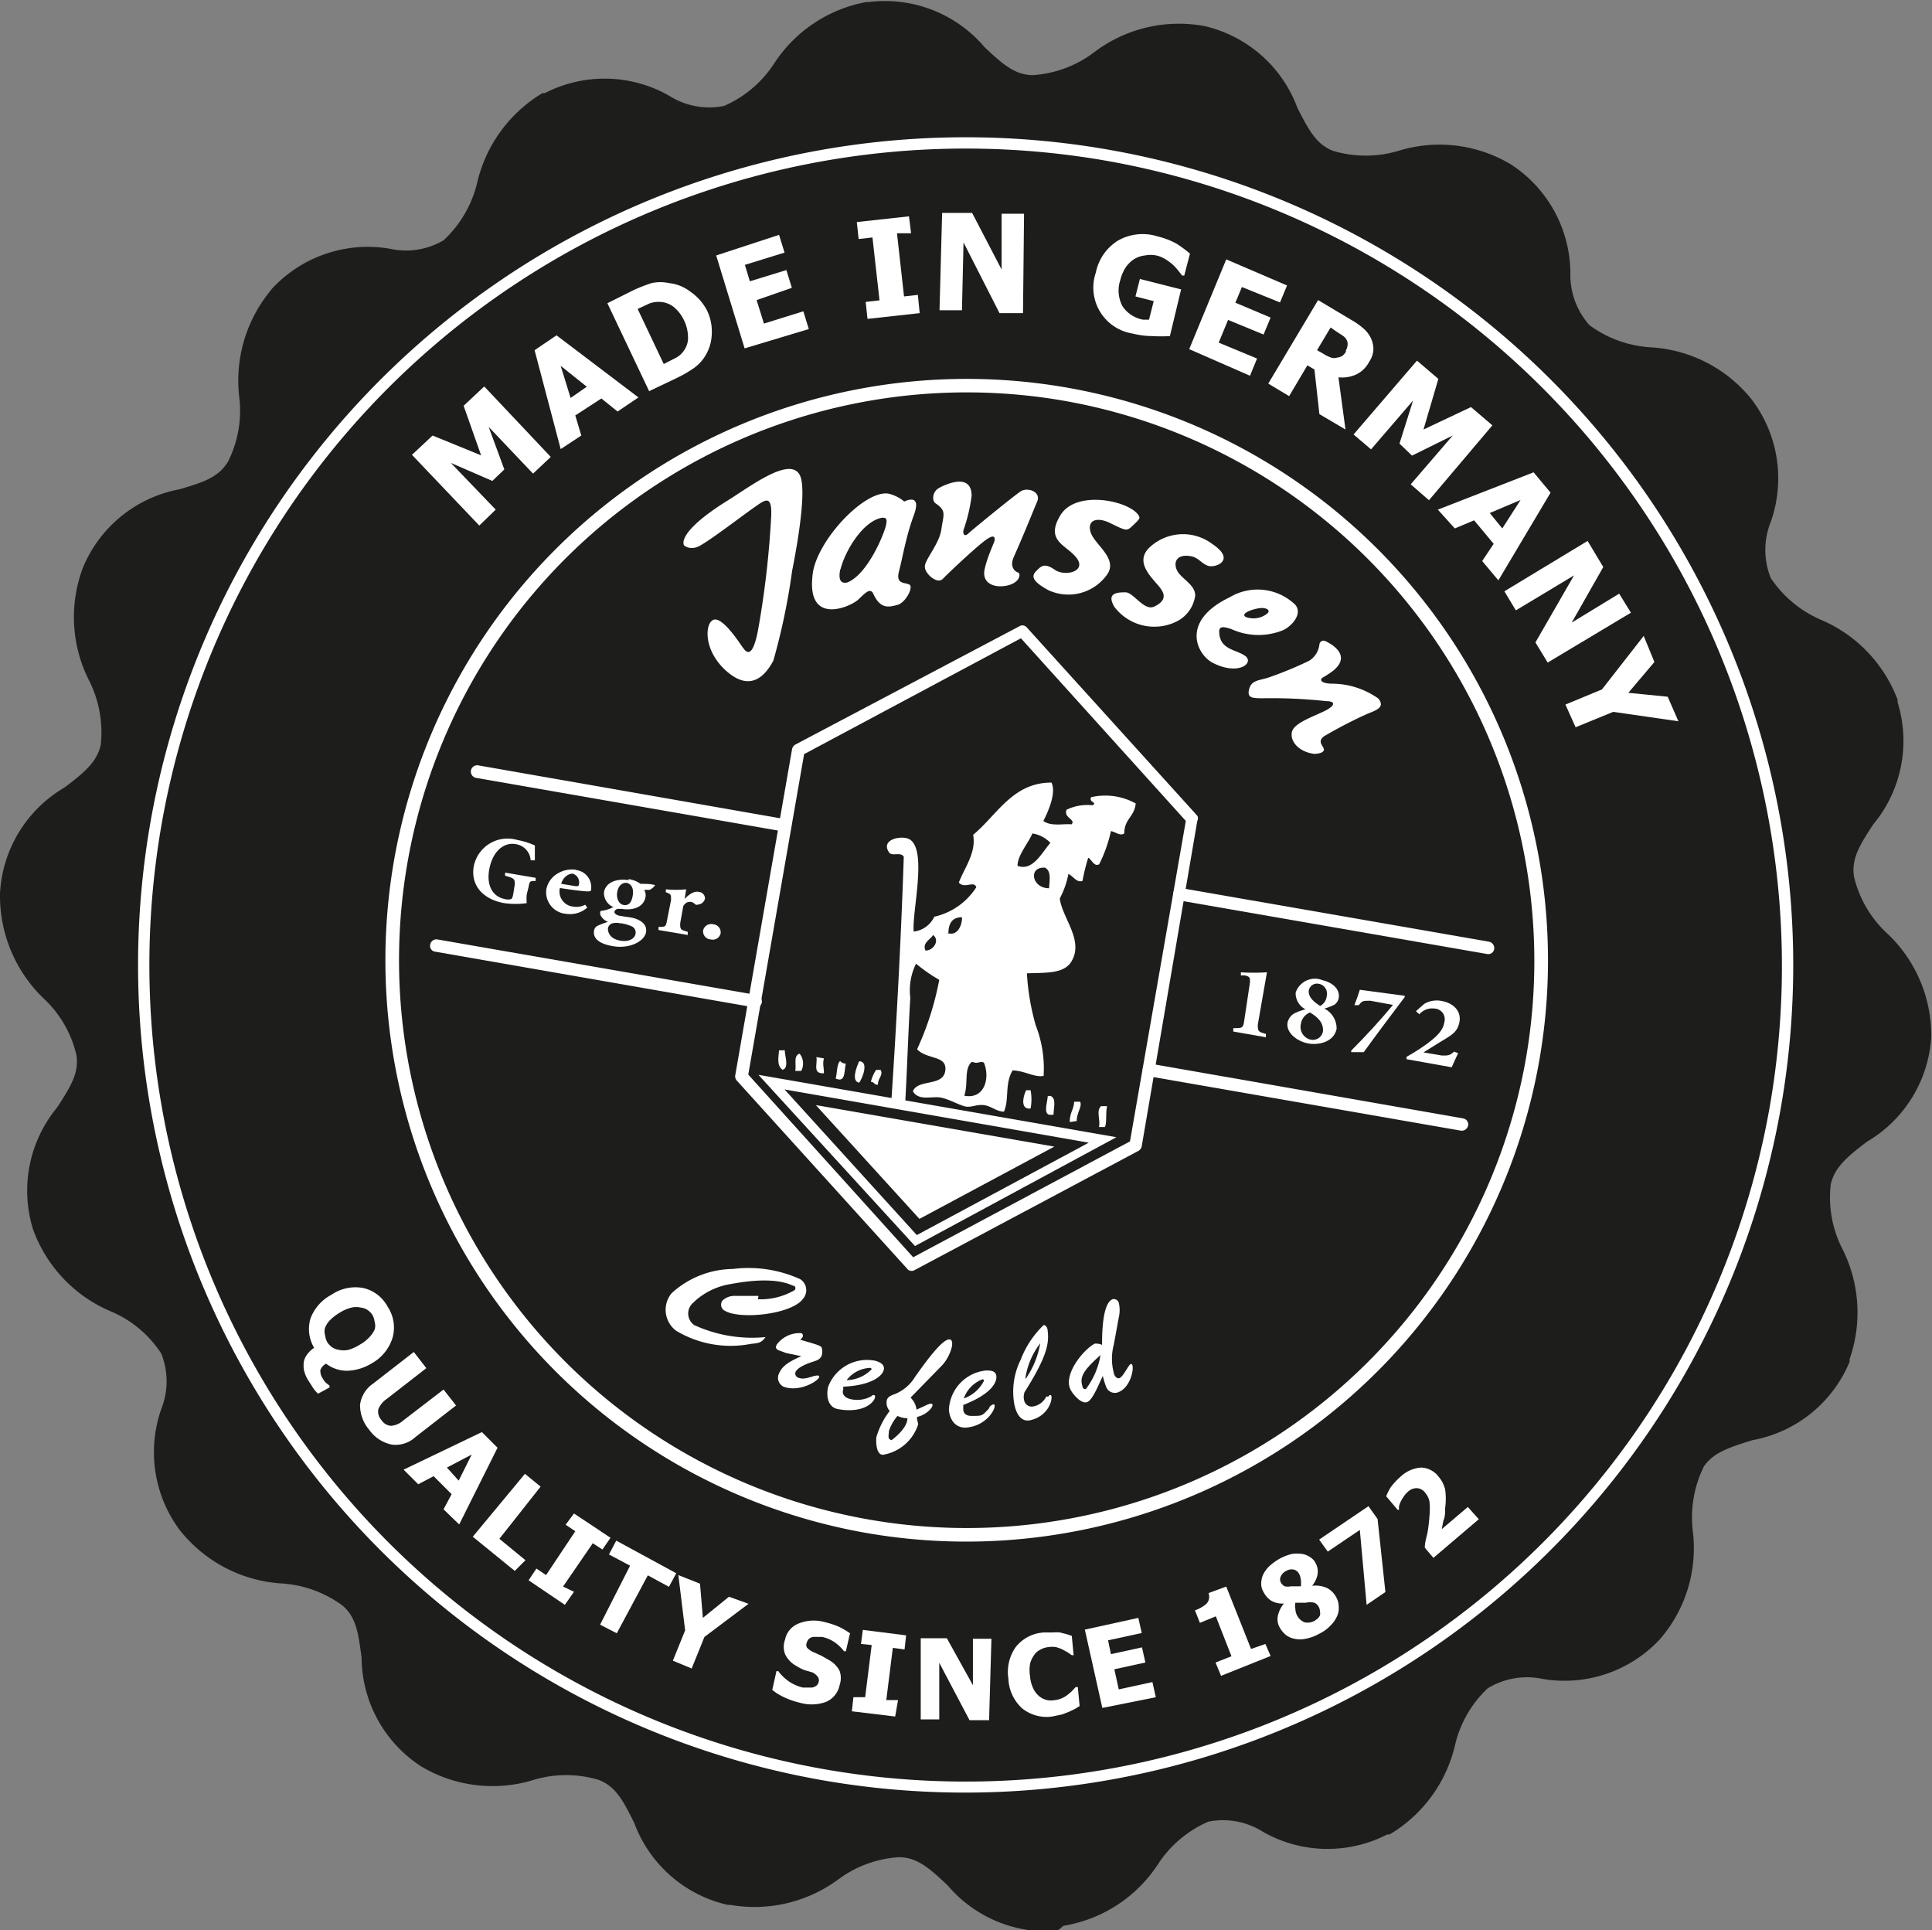 <svg xmlns="http://www.w3.org/2000/svg" viewBox="0 0 74.05 73.97"><rect x="0" y="0" width="74.05" height="73.97" fill="#808080" stroke="none"/><defs><style>.cls-1{fill:#1d1d1b;}.cls-2,.cls-3{fill:#fff;}.cls-3{fill-rule:evenodd;}</style></defs><g id="Ebene_2" data-name="Ebene 2"><g id="Ebene_1-2" data-name="Ebene 1"><path class="cls-1" d="M40.52,74a5,5,0,0,1-4.2-1.75c-.72-.68-1.16-1.06-1.85-1.08a4.35,4.35,0,0,0-2.35.86A5.41,5.41,0,0,1,28,73H27.9a5,5,0,0,1-3.59-3.14c-.44-.89-.72-1.4-1.36-1.65a4.33,4.33,0,0,0-2.5,0,5.33,5.33,0,0,1-4.31-.52,5,5,0,0,1-2.28-4.16c-.13-1-.22-1.56-.73-2a4.4,4.4,0,0,0-2.35-.85A5.4,5.4,0,0,1,7,58.77l-.07-.08A5,5,0,0,1,6.18,54a2.87,2.87,0,0,0,0-2.13,4.28,4.28,0,0,0-1.92-1.61,5.4,5.4,0,0,1-3-3.17,5,5,0,0,1,.93-4.65c.54-.83.84-1.34.74-2a4.28,4.28,0,0,0-1.25-2.17A5.45,5.45,0,0,1,0,34.36v-.11a5,5,0,0,1,2.47-4.07c.79-.59,1.25-1,1.39-1.63a4.4,4.4,0,0,0-.44-2.46,5.37,5.37,0,0,1-.24-4.34,5,5,0,0,1,3.7-3c1-.29,1.5-.48,1.86-1.06a4.34,4.34,0,0,0,.43-2.47,5.42,5.42,0,0,1,1.19-4.07l.06-.08a5,5,0,0,1,4.51-1.54A2.85,2.85,0,0,0,17,9.21,4.41,4.41,0,0,0,18.29,7a5.43,5.43,0,0,1,2.5-3.43l.09,0a5,5,0,0,1,4.77.1,2.86,2.86,0,0,0,2.1.39,4.36,4.36,0,0,0,1.91-1.61A5.38,5.38,0,0,1,33.19.08l.1,0a5,5,0,0,1,4.44,1.72c.72.68,1.16,1.06,1.84,1.08A4.36,4.36,0,0,0,41.94,2a5.37,5.37,0,0,1,4.23-1,5,5,0,0,1,3.56,3.14c.45.88.73,1.39,1.36,1.64h0a4.37,4.37,0,0,0,2.51,0,5.33,5.33,0,0,1,4.31.52,5,5,0,0,1,2.28,4.16,2.89,2.89,0,0,0,.73,2,4.4,4.4,0,0,0,2.35.85,5.35,5.35,0,0,1,3.87,2A5,5,0,0,1,67.87,20a2.88,2.88,0,0,0,0,2.15,4.39,4.39,0,0,0,1.92,1.6,5.4,5.4,0,0,1,2.94,3.06.69.69,0,0,1,0,.1,5,5,0,0,1-.93,4.68c-.54.82-.84,1.32-.74,2a4.3,4.3,0,0,0,1.25,2.16,5.36,5.36,0,0,1,1.71,4,5,5,0,0,1-2.46,4c-.79.6-1.25,1-1.39,1.64a4.32,4.32,0,0,0,.44,2.46,5.42,5.42,0,0,1,.28,4.24l0,.1a5,5,0,0,1-3.72,3c-.94.29-1.49.48-1.86,1a4.42,4.42,0,0,0-.43,2.47,5.32,5.32,0,0,1-1.26,4.16,5,5,0,0,1-4.49,1.52,2.89,2.89,0,0,0-2.11.36,4.34,4.34,0,0,0-1.25,2.17,5.41,5.41,0,0,1-2.51,3.43l-.09,0a5,5,0,0,1-4.76-.1,2.86,2.86,0,0,0-2.1-.39,4.39,4.39,0,0,0-1.92,1.62,5.36,5.36,0,0,1-3.63,2.37Z"/><path class="cls-2" d="M12.19,53.41a1.54,1.54,0,0,1-.17-.19l-.21-.33a1.24,1.24,0,0,1-.16-.39,1,1,0,0,1,0-.34.74.74,0,0,1,.14-.28,1.1,1.1,0,0,1,.25-.23,1.41,1.41,0,0,1-.14-1.12,1.7,1.7,0,0,1,.8-.91,1.63,1.63,0,0,1,1.23-.26,1.42,1.42,0,0,1,.93.72,1.44,1.44,0,0,1,.19,1.17,1.69,1.69,0,0,1-.81,1,1.91,1.91,0,0,1-.93.28,1.32,1.32,0,0,1-.81-.27.44.44,0,0,0-.22.24.51.51,0,0,0,.1.34.61.61,0,0,0,.12.16l.13.1,0,.07ZM13,51.73a.84.84,0,0,0,.35,0,1.64,1.64,0,0,0,.44-.2,1.44,1.44,0,0,0,.37-.29,1,1,0,0,0,.2-.29.5.5,0,0,0,0-.29.79.79,0,0,0-.08-.26.66.66,0,0,0-.18-.19.55.55,0,0,0-.27-.1.77.77,0,0,0-.36,0,1.46,1.46,0,0,0-.44.19,1.79,1.79,0,0,0-.38.29.85.85,0,0,0-.19.29.5.5,0,0,0,0,.29.79.79,0,0,0,.08.26.72.72,0,0,0,.19.2A.62.62,0,0,0,13,51.73Z"/><path class="cls-2" d="M14.15,54.79a1.44,1.44,0,0,1-.35-.95,1.15,1.15,0,0,1,.49-.81l1.57-1.22.48.62-1.53,1.19a.82.82,0,0,0-.31.39.48.48,0,0,0,.12.41.48.48,0,0,0,.36.22.78.78,0,0,0,.47-.2L17,53.25l.48.61-1.57,1.22a1.11,1.11,0,0,1-.89.28A1.39,1.39,0,0,1,14.15,54.79Z"/><path class="cls-2" d="M15.47,56.32l3-1.44.6.6-1.47,2.94L17,57.84l.31-.58-.69-.69-.59.31Zm2.11.42.5-1-.95.5Z"/><path class="cls-2" d="M19.73,60.2l-1.61-1.31,2-2.41.6.49-1.58,2,1,.82Z"/><path class="cls-2" d="M21.65,61.5l-1.39-.94.3-.45.37.25,1.12-1.68-.37-.25L22,58l1.4.93-.31.45-.37-.24L21.58,60.8,22,61Z"/><path class="cls-2" d="M23,62.26,24.15,60l-.81-.43.28-.53,2.3,1.25-.28.52-.81-.44-1.19,2.22Z"/><path class="cls-2" d="M28.69,61.46,27,62.73l-.49,1.21-.72-.3.47-1.16L26,60.36l.83.33L26.94,62l1-.81Z"/><path class="cls-2" d="M30.65,65.25a3,3,0,0,1-.6-.21,2,2,0,0,1-.45-.28l.16-.72.07,0a1.68,1.68,0,0,0,.43.41,1.61,1.61,0,0,0,.51.22l.18,0h.18a.46.46,0,0,0,.16-.07.27.27,0,0,0,.09-.15.23.23,0,0,0-.05-.21.58.58,0,0,0-.19-.15L30.83,64a1.79,1.79,0,0,1-.31-.16,1,1,0,0,1-.43-.45.81.81,0,0,1,0-.56.84.84,0,0,1,.51-.61,1.54,1.54,0,0,1,1-.06,3.27,3.27,0,0,1,.53.17,3.14,3.14,0,0,1,.45.26l-.16.69h-.07a1.62,1.62,0,0,0-.35-.34,1.46,1.46,0,0,0-.48-.21l-.18,0-.18,0a.35.35,0,0,0-.15.07.26.26,0,0,0-.08.13.22.22,0,0,0,0,.21.75.75,0,0,0,.29.19l.28.13.28.16a1,1,0,0,1,.4.41.83.83,0,0,1,0,.55.89.89,0,0,1-.52.64A1.63,1.63,0,0,1,30.65,65.25Z"/><path class="cls-2" d="M34.31,65.78l-1.66-.2.06-.54.45,0,.25-2L33,63l.07-.54,1.66.21-.06.54-.45-.06-.25,2,.45,0Z"/><path class="cls-2" d="M37.91,65.92h-.75L36,63.72l0,2.17h-.71l0-3.11h1l1,1.8,0-1.78H38Z"/><path class="cls-2" d="M40.33,65.78a1.5,1.5,0,0,1-1.15-.31,1.62,1.62,0,0,1-.53-1.14,1.66,1.66,0,0,1,.28-1.21A1.48,1.48,0,0,1,40,62.56h.34a1.43,1.43,0,0,1,.29,0l.24.06.21.07.07.74h-.07l-.16-.11-.2-.11a1.25,1.25,0,0,0-.25-.09.9.9,0,0,0-.28,0,.75.75,0,0,0-.3.09.61.61,0,0,0-.25.21,1,1,0,0,0-.16.34,1.49,1.49,0,0,0,0,.48,1.3,1.3,0,0,0,.13.48.85.85,0,0,0,.23.29.71.71,0,0,0,.29.14.76.76,0,0,0,.3,0,.89.89,0,0,0,.29-.08.93.93,0,0,0,.22-.14,1.29,1.29,0,0,0,.17-.15l.12-.13h.08l.07.73-.18.11-.23.11-.26.1Z"/><path class="cls-2" d="M42.25,65.45l-.67-3L43.63,62l.13.58-1.29.28.11.53,1.19-.26.13.58-1.19.26.17.77,1.29-.28.13.58Z"/><path class="cls-2" d="M48.7,63.46l-1.9.76-.21-.51.61-.24-.6-1.53-.61.25-.19-.48a1.23,1.23,0,0,0,.26-.12,1,1,0,0,0,.19-.14.39.39,0,0,0,.07-.4L47,60.8l.95,2.39L48.5,63Z"/><path class="cls-2" d="M51.21,61.2a.74.74,0,0,1,.1.37.72.72,0,0,1-.07.38,1.14,1.14,0,0,1-.25.35,1.44,1.44,0,0,1-.43.31,1.65,1.65,0,0,1-.52.19,1,1,0,0,1-.43,0,.77.77,0,0,1-.33-.15,1,1,0,0,1-.23-.28.64.64,0,0,1-.07-.46,1.11,1.11,0,0,1,.23-.46h0a.87.87,0,0,1-.49-.11.85.85,0,0,1-.29-.33.59.59,0,0,1-.09-.32.86.86,0,0,1,.07-.34,1.15,1.15,0,0,1,.24-.33,2.17,2.17,0,0,1,.4-.29,1.86,1.86,0,0,1,.47-.18,1.34,1.34,0,0,1,.39,0,.73.73,0,0,1,.3.12.56.56,0,0,1,.22.24.67.67,0,0,1,.07.42.93.93,0,0,1-.21.44h0a1.09,1.09,0,0,1,.56.08A.81.81,0,0,1,51.21,61.2Zm-1.41-.87a.31.31,0,0,0-.21-.18.39.39,0,0,0-.29.05.43.43,0,0,0-.21.21.26.26,0,0,0,0,.23.36.36,0,0,0,.15.15.56.56,0,0,0,.24,0h.15l.23,0a1,1,0,0,0,0-.24A.6.6,0,0,0,49.8,60.33Zm.75,1.26a.35.35,0,0,0-.17-.17.72.72,0,0,0-.33,0h-.19l-.21,0a.61.61,0,0,0,0,.24.57.57,0,0,0,.35.51.55.55,0,0,0,.39-.06l.11-.08a.47.47,0,0,0,.09-.12.28.28,0,0,0,0-.15A.33.33,0,0,0,50.55,61.59Z"/><path class="cls-2" d="M52.8,58.21l.3,2.8-.72.49-.26-2.87-1.23.83L50.56,59l1.89-1.28Z"/><path class="cls-2" d="M56.68,58.22,54.94,59.7l-.33-.39c0-.24.09-.46.12-.67s.05-.39.06-.56a2.77,2.77,0,0,0,0-.53.72.72,0,0,0-.17-.35.41.41,0,0,0-.31-.17.48.48,0,0,0-.35.14.8.8,0,0,0-.15.17,1.32,1.32,0,0,0-.12.2.89.89,0,0,0-.07.19l0,.13-.05,0-.44-.52A2.23,2.23,0,0,1,53.3,57a2.4,2.4,0,0,1,.37-.4,1.27,1.27,0,0,1,.8-.36.88.88,0,0,1,.67.35,1.2,1.2,0,0,1,.25.49,2.59,2.59,0,0,1,0,.71c0,.18,0,.34-.07.49l-.06.32,1-.85Z"/><path class="cls-2" d="M28.7,49.66c.06,0,.31,0,.35,0s0,.08,0,.13v0a2.59,2.59,0,0,0,1.39-.34.1.1,0,0,0,0-.17c-.1,0-.6-.42-2.45-.07a2.66,2.66,0,0,0-1.44.73.54.54,0,0,0,.06.84,5.32,5.32,0,0,0,2.73.46c-.16.23-.28.23-.56.26A4.06,4.06,0,0,1,25.92,51a1,1,0,0,1-.18-1.44,3.52,3.52,0,0,1,2.34-.93,4.8,4.8,0,0,1,2.59.39.5.5,0,0,1,.11.75c-.43.6-2.41.81-3,.46a.26.26,0,0,1-.08-.4.69.69,0,0,1,.48-.17Z"/><path class="cls-3" d="M34.16,42.25c.2-3,.38-6.35.48-9.42-.13-.2-.44,0-.56-.16-.36-.51.5-.68.79-.5.68.42.08,2.78.15,3.53a1,1,0,0,0,.79-.57A2.58,2.58,0,0,0,37.42,34c-.09-.27-.45.08-.67-.18.23-.59.67-1.14.55-1.83.92-.76,1.51-2,3-2,.2.4-.14,1.14-.31,1.47.29.22.77.1,1.08.13.18-.19-.32-.25-.19-.56a1.84,1.84,0,0,1,1-.17c.19-.13-.16-.1-.06-.31a2.41,2.41,0,0,1,1.71.24c-.05.52-.43.57-.44,1.15-.16.11-.33-.06-.51-.09a5.41,5.41,0,0,1-.45,1.27c-.2.11-.28-.18-.42-.25a7.24,7.24,0,0,0-.22.89c-.23.07-.34-.17-.54-.27a3.35,3.35,0,0,1-.33.94c.09.75.93,1.6.45,2.41-.29.49-1,.43-1.71.46a9,9,0,0,0,.34,2A4.54,4.54,0,0,1,40,41.23c-.34.07-.73-.2-1.19-.21-.31.53-.12,1.1-.33,1.58-.28,0-.5-.22-.77-.25s-.44.08-.66.06-.66-.29-1-.35-.84.14-1.06-.24c.19-.48,1.15-.17,1.24-.78s-.69-.42-1.08-.83A11.41,11.41,0,0,0,36,37.55a6.4,6.4,0,0,1-.89-.62,2.31,2.31,0,0,0-.22,1.31c-.08,1.3-.12,2.76-.2,4.1ZM39,33.18c.59.22.93-.51,1.26-.88a1.2,1.2,0,0,0-.69-.36C39.4,32.33,39,32.78,39,33.18Zm1,.07c-.59,0-.44.79.21.79C40.22,33.76,40.31,33.38,40.05,33.25Zm-3.7,2.5c.42.16.59-.35.57-.6C36.58,35.15,36.36,35.29,36.35,35.75Zm-.88.67c.33.06.63-.38.34-.59C35.68,36,35.34,36.12,35.47,36.42Zm1.82,4.28c-.3.27-.12.81-.28,1.29.77.15,1-.67.75-1.27C37.55,40.65,37.49,40.78,37.29,40.7Z"/><path class="cls-2" d="M34.9,48.7a.2.2,0,0,1-.13-.08l-6.53-7.21a.24.24,0,0,1-.06-.2L30.36,28.7a.27.27,0,0,1,.13-.17L39.07,24a.22.22,0,0,1,.29.05l6.53,7.21a.21.21,0,0,1,0,.2L43.76,43.93a.26.26,0,0,1-.12.17l-8.58,4.57A.22.22,0,0,1,34.9,48.7Zm-6.22-7.52,6.32,7,8.31-4.44,2.14-12.28-6.32-7L30.82,28.9Z"/><path class="cls-2" d="M35.07,47.75l-6-6.56,13.72,2.39Zm-5-6,5.07,5.58,6.59-3.54Z"/><polygon class="cls-3" points="31.27 42.35 35.24 46.71 40.41 43.94 31.27 42.35"/><path class="cls-2" d="M47.91,37.64c0-.18,0-.21-.2-.26l-.15,0,0-.12a7.64,7.64,0,0,0,1,0l-.35,2c0,.25,0,.28.31.36l0,.13-1.25-.22,0-.13c.33,0,.37,0,.41-.23Z"/><path class="cls-2" d="M50.63,37.55c.47.09.74.38.68.7a.4.4,0,0,1-.16.25,2.09,2.09,0,0,1-.39.15.86.86,0,0,1,.47.77c-.09.49-.65.64-1.07.57s-.88-.4-.81-.81a.55.55,0,0,1,.25-.34,1.91,1.91,0,0,1,.44-.16.69.69,0,0,1-.38-.64.78.78,0,0,1,1-.49Zm-.39,2.29a.39.39,0,0,0,.47-.35c0-.31-.19-.5-.5-.69a.56.56,0,0,0-.35.44.5.5,0,0,0,.37.6Zm.3-2.14a.32.32,0,0,0-.38.28c0,.23.16.39.44.57a.48.48,0,0,0,.25-.37.39.39,0,0,0-.3-.48Z"/><path class="cls-2" d="M53.84,38.16l0,.05c-.53.7-1.07,1.42-1.57,2.11l-.48,0,0-.06c.58-.58,1.13-1.18,1.6-1.75l-.87-.16c-.28,0-.31,0-.44.17l-.17,0c.1-.25.16-.43.21-.59Z"/><path class="cls-2" d="M53.91,40.59l0-.09a8.33,8.33,0,0,0,.8-.51c.34-.26.6-.49.65-.82a.41.41,0,0,0-.38-.52.65.65,0,0,0-.58.22l-.13-.12.32-.28a.94.94,0,0,1,.67-.11c.44.08.75.38.68.79s-.31.52-.77.8l-.61.38.71.12c.24,0,.3,0,.46-.15l.16.06c-.09.18-.18.39-.25.54Z"/><path class="cls-2" d="M20.19,34.27a1.55,1.55,0,0,0,0,.34,3.12,3.12,0,0,1-.86,0c-.85-.15-1.3-.71-1.17-1.42a1.32,1.32,0,0,1,1.67-1,2.8,2.8,0,0,1,.67.21q0,.2,0,.57h-.16a.67.67,0,0,0-.57-.62c-.43-.08-.85.23-1,.88s.08,1.14.61,1.23a.4.4,0,0,0,.19,0c.05,0,.08-.08.1-.19l.06-.37c0-.21,0-.24-.37-.34l0-.12,1.17.2,0,.12c-.21,0-.23,0-.27.23Z"/><path class="cls-2" d="M22.07,33.34a.66.66,0,0,1,.59.7c0,.09,0,.12-.14.12s-.63-.06-1.06-.13a.58.58,0,0,0,.49.71.73.73,0,0,0,.48-.07l.08.11a1,1,0,0,1-.81.24.83.83,0,0,1-.76-.94.9.9,0,0,1,.44-.61,1.06,1.06,0,0,1,.69-.14Zm-.12.14c-.16,0-.37.13-.44.39l.56.09c.08,0,.11,0,.12-.07a.35.35,0,0,0-.24-.41Z"/><path class="cls-2" d="M24.09,33.69a1,1,0,0,1,.46.18c.2,0,.39,0,.56.05l0,0a.52.52,0,0,1-.21.18l-.21,0a.39.39,0,0,1,.05.28c-.07.39-.49.52-.91.45l-.14,0c-.07,0-.13.06-.14.11s.05.13.23.16l.4.06c.33.06.64.24.58.57s-.6.64-1.26.53-.77-.38-.73-.6a.24.24,0,0,1,.13-.18,2.74,2.74,0,0,1,.4-.15.58.58,0,0,1-.28-.25.22.22,0,0,1,0-.17,1.35,1.35,0,0,0,.49-.15.58.58,0,0,1-.36-.57c.07-.4.53-.53.94-.46Zm-.29,1.7a.63.63,0,0,0-.35,0,.25.25,0,0,0-.15.19c0,.24.17.42.49.47s.54-.08.57-.27a.26.26,0,0,0-.17-.29,1.66,1.66,0,0,0-.39-.11ZM24,33.83c-.14,0-.29.09-.34.34s.06.48.24.51.3-.07.35-.35-.05-.47-.25-.5Z"/><path class="cls-2" d="M25.72,34.49c0-.22,0-.22-.2-.3l0-.11a4,4,0,0,0,.78,0l-.06.37h0c.19-.2.38-.31.55-.27a.25.25,0,0,1,.23.26.29.29,0,0,1-.25.22.13.13,0,0,1-.12,0,.3.3,0,0,0-.18-.1c-.07,0-.18,0-.28.16l-.12.66c0,.23,0,.25.29.33l0,.12-1.12-.19,0-.12c.25,0,.28,0,.32-.22Z"/><path class="cls-2" d="M27.23,36a.31.31,0,0,1-.28-.35.32.32,0,0,1,.39-.23.31.31,0,0,1,.28.35.31.31,0,0,1-.38.23Z"/><path class="cls-2" d="M30.06,31.87,18.25,29.81a.24.24,0,0,1,.08-.48L30.14,31.4a.22.22,0,0,1,.19.27A.24.24,0,0,1,30.06,31.87Z"/><path class="cls-2" d="M28.88,38.6l-12.2-2.13a.22.22,0,0,1-.19-.27.24.24,0,0,1,.27-.2L29,38.13a.25.25,0,0,1,.2.28A.24.24,0,0,1,28.88,38.6Z"/><path class="cls-2" d="M57,36.56,45.16,34.5a.24.24,0,0,1-.19-.28.24.24,0,0,1,.28-.19l11.83,2.06a.25.25,0,0,1,.19.28A.23.23,0,0,1,57,36.56Z"/><path class="cls-2" d="M56,43.33,44,41.24a.24.24,0,0,1,.08-.48l12,2.1a.23.23,0,0,1,.19.27A.25.25,0,0,1,56,43.33Z"/><path class="cls-3" d="M42.2,42.39l.23,0c-.06.28,0,.64-.08.8l-.23,0C42.19,42.91,42,42.58,42.2,42.39Z"/><path class="cls-3" d="M32.93,40.67c.39,0,.12.67,0,.82C32.63,41.44,32.81,40.93,32.93,40.67Z"/><path class="cls-3" d="M39.33,41.78l.17,0a1.84,1.84,0,0,1,0,.7C39.09,42.53,39.22,42,39.33,41.78Z"/><path class="cls-3" d="M29.86,40.25l.22,0c0,.21.13.54,0,.7L30,41C29.76,40.84,29.84,40.52,29.86,40.25Z"/><path class="cls-3" d="M30.65,40.38a.61.61,0,0,1,.06.66l-.23,0C30.53,40.78,30.4,40.45,30.65,40.38Z"/><path class="cls-3" d="M31.29,40.51l.29.05c-.06.22,0,.33,0,.57C31.12,41.16,31.35,40.74,31.29,40.51Z"/><path class="cls-3" d="M32.2,40.66a.3.3,0,0,0,.22.1c-.07.27,0,.75-.39.57C32.09,41.11,32.07,40.78,32.2,40.66Z"/><path class="cls-3" d="M40.16,42l.11,0c.23.1.11.45.11.72l-.17,0C40,42.65,40.13,42.31,40.16,42Z"/><path class="cls-3" d="M41.17,42.22l.23,0c.09.19-.14.42-.13.74L41,43C41,42.63,41.16,42.52,41.17,42.22Z"/><path class="cls-3" d="M33.58,41l.17,0c.12.2-.11.32-.1.57-.17,0-.13-.11-.27-.11A1.36,1.36,0,0,1,33.58,41Z"/><path class="cls-2" d="M29.83,51.74c-.1-.06-.11-.11-.06-.21a1.08,1.08,0,0,1,.95-.44.11.11,0,0,1,.05.13.29.29,0,0,1-.1.12c.5.15.8.22.82.3a.5.5,0,0,1,0,.32c-.07.15-.2.18-.35.23s-.56.19-.65.39a.17.17,0,0,0,.09.21c.21.09.41,0,.63-.06h0c.62-.15-.38.71-1.18.41a.38.38,0,0,1-.16-.53c.15-.34.53-.49.84-.64h0l-.58-.12Z"/><path class="cls-2" d="M33.4,53.49c.35-.21.09.76-1.28.51-.39-.07-.46-.5-.38-.85a1.59,1.59,0,0,1,1.82-1c.17.05.37.15.31.36s-.44.58-1.55.63l0,.11c-.07.19.08.31.25.36a1.11,1.11,0,0,0,.87-.13Zm0-1a.05.05,0,0,0-.05-.07,1.19,1.19,0,0,0-.9.47A1.36,1.36,0,0,0,33.38,52.5Z"/><path class="cls-2" d="M34.9,53.56a.78.78,0,0,1,.23.46l.37-.17h0c.47-.23.2.3-.31.44-.1,0,0,.2,0,.3a1.71,1.71,0,0,1-1.35,1.16c-.26,0-.27-.5-.25-.68a3.11,3.11,0,0,1,.51-1,.48.48,0,0,1-.12-.33c0-.22.18-.26.35-.33a1.6,1.6,0,0,0,.75-.66c.18-.24,1-1.45,1.31-1.42.12,0,.11.17.1.25a1.64,1.64,0,0,1-.37.73Zm-.12.79a.85.85,0,0,1-.38-.09,1.75,1.75,0,0,0-.33.58c0,.17-.07.3.1.35C34.17,55.19,34.78,54.76,34.78,54.35Z"/><path class="cls-2" d="M37.92,53.92c.46-.45.14.73-.92.79-.4,0-.6-.32-.63-.68a1.58,1.58,0,0,1,1.42-1.51c.17,0,.39,0,.4.24s-.23.68-1.27,1.08V54c0,.21.18.27.35.26.39,0,.37,0,.65-.3Zm-.2-1a.06.06,0,0,0-.07-.06,1.22,1.22,0,0,0-.71.73A1.36,1.36,0,0,0,37.72,52.9Z"/><path class="cls-2" d="M40.18,53.52c.23-.32.21.69-.67.9-.39.1-.56-.27-.63-.59a2.75,2.75,0,0,1,.24-1.72A3.64,3.64,0,0,1,40,50.78c.09,0,.14.1.15.17.07.52,0,1-.88,2.4a.54.54,0,0,0,0,.37.3.3,0,0,0,.32.18.69.69,0,0,0,.51-.38Zm-.86-.69a3.4,3.4,0,0,0,.55-1.35,2.86,2.86,0,0,0-.57,1.34Z"/><path class="cls-2" d="M42.69,51.53a2.08,2.08,0,0,0,0,1.08c0,.08.11.25.22.2s.22-.26.34-.44h0c.29-.46.23.81-.44,1a.36.36,0,0,1-.42-.24,3,3,0,0,1-.12-.4c-.12.22-.37.91-.6,1s-.57-.32-.65-.5c-.26-.59.53-1.53.94-1.74.11,0,.18,0,.28.05,0-.36,0-1.59.4-1.75a.2.2,0,0,1,.24.13,1.22,1.22,0,0,1,0,.57ZM41.5,53.17a.1.1,0,0,0,.12.06,2.93,2.93,0,0,0,.56-1.3C41.42,52.6,41.39,52.82,41.5,53.17Z"/><path class="cls-2" d="M33.23,58.75A22.28,22.28,0,1,1,59,40.63,22.3,22.3,0,0,1,33.23,58.75Zm7.56-43.39a21.76,21.76,0,1,0,17.7,25.18A21.8,21.8,0,0,0,40.79,15.36Z"/><path class="cls-2" d="M40.19,22.62a1.82,1.82,0,0,0,2.22-.57c.49-.63-.47-1.18-.61-1.66s.27-.58.74-.35c.64.31.64.33.89.09s.28-.27.21-.38c-.35-.56-2.4-1-3,0s.25,1.13.63,1.64-.45.72-.85.44-.53-.12-.7.05S39.5,22.25,40.19,22.62Z"/><path class="cls-2" d="M42.7,23.24a1.92,1.92,0,0,0,2.39.58,1.3,1.3,0,0,0,.72-1c0-.41-.51-.63-.68-.93s-.07-.69.54-.57c.28.06.4.3.66.37s1.06-.22.14-.84a1.87,1.87,0,0,0-2.39.11c-.54.49-.09,1,.15,1.29s.7.67,0,1c-.4.17-.8-.58-1.11-.55C42.52,22.69,42.53,22.92,42.7,23.24Z"/><path class="cls-2" d="M46.48,25.4c1,.51,1.6,0,1.25-.26s-1-.23-1-.95c0-.25.3-.13.45-.09a2.5,2.5,0,0,0,1.92.08c.32-.1.86-.61.55-1a2.08,2.08,0,0,0-2.52-.29C45.23,23.8,45.87,25.08,46.48,25.4Zm1.89-2.1c.2,0,.37.11.15.25a.84.84,0,0,1-.78.09C47.51,23.49,48.13,23.3,48.37,23.3Z"/><path class="cls-2" d="M32.87,23c.27-.25.48-.5.6-.25.28.62.62.51.93.43s.63-.69.45-.78-.53,0-.39-.52.25-1.28.57-2.15-.37-.51-.37-.51a1.53,1.53,0,0,0-.52-.28c-.9-.31-2.91,1.82-3,3.14C30.94,23.93,32.5,23.3,32.87,23Zm-.66-1.16c.16-.69.85-1.87,1.6-2,.13,0,.23,0,.13.36s-.7,1.81-1.46,2.12C32.19,22.39,32.13,22.16,32.21,21.8Z"/><path class="cls-2" d="M35.45,21.73c0,.25.47.68.69.45s1.24-1.19,1.62-1.47.37-.09.36,0-.26.57-.38,1.1.35.74.86.63.53-.47.42-.5-.33-.21-.17-.58c.55-1.25.73-1.74.9-2.13s-.37-.57-.63-.4-1.83,1.45-2,1.61-.22,0-.19-.13A6.33,6.33,0,0,0,37.24,19c0-1-1.23-.31-1.23-.31-.28.14-.3.5-.15.6.43.29.3.43.22,1S35.41,21.49,35.45,21.73Z"/><path class="cls-2" d="M52.83,26.77a3.09,3.09,0,0,0-1.74-.57c-.43,0-.53-.13-.4-.23a3.74,3.74,0,0,0,.4-.26c.82-.66-.27-1.13-.27-1.13a.16.16,0,0,0-.25.12.84.84,0,0,1-.39.62,13.94,13.94,0,0,1-1.49.62c-.41.15-.71.1-.81.46s.14.35.47.36a19.32,19.32,0,0,1,2.49.11c.3,0,.38.13,0,.34s-1.23.47-1.32.83.25.77.85.85c0,0,.33,0,.37-.14s-.29-.3,0-.53a17.54,17.54,0,0,1,1.68-.87C52.75,27.22,53.1,27.1,52.83,26.77Z"/><path class="cls-2" d="M30.64,18.18c-.41-.7-2,.55-2.83,1.05-1.94,1.23-1.59,1.67-1.59,1.67s.19.18.51.06,1.79-1.25,2.17-1.51.69-.55.66.3a35.26,35.26,0,0,1-.51,4.42c-.23,1.19-.49.75-.56.67s-.7-1.1-1.08-1.1-.53,1.15.46,2,1.54,0,1.77-.42a24.84,24.84,0,0,0,.72-3.44C30.4,21.67,31,18.76,30.64,18.18Z"/><path class="cls-2" d="M21.11,17.51l-.68.64-1.7-1.79.6,1.63-.46.44-1.59-.69L19,19.53l-.63.61-2.58-2.71.79-.74,1.86.76-.67-1.9.79-.74Z"/><path class="cls-2" d="M21.49,17.21l-1-3.79.84-.57,3.14,2.38-.8.54-.62-.5-1,.65.23.77Zm1-2.39-1-.8.38,1.23Z"/><path class="cls-2" d="M27.09,11.88a1.85,1.85,0,0,1,.19.94,1.68,1.68,0,0,1-.25.82,1.57,1.57,0,0,1-.47.49,4.72,4.72,0,0,1-.63.36l-1.05.5-1.6-3.37,1-.5a6.11,6.11,0,0,1,.69-.27,1.56,1.56,0,0,1,.68,0,1.6,1.6,0,0,1,.8.32A2,2,0,0,1,27.09,11.88Zm-.87.4a1.5,1.5,0,0,0-.39-.51.91.91,0,0,0-.53-.2,1,1,0,0,0-.41.06l-.45.21h0l1,2.11h0l.47-.24a.84.84,0,0,0,.32-.3.82.82,0,0,0,.14-.51A1.52,1.52,0,0,0,26.22,12.28Z"/><path class="cls-2" d="M28.54,13.35,27.45,9.79,29.86,9l.21.68-1.52.47.19.63,1.4-.43.21.68L29,11.5l.28.9,1.51-.47.21.68Z"/><path class="cls-2" d="M35.25,12l-2,.22-.07-.65.53-.06-.27-2.41-.53.06-.07-.65,2-.22.08.65-.54,0,.27,2.42.53-.06Z"/><path class="cls-2" d="M39.21,12l-.9,0L36.93,9.29l-.06,2.6-.86,0,.1-3.73,1.15,0,1.13,2.17,0-2.14.86,0Z"/><path class="cls-2" d="M44.84,12.88a6.19,6.19,0,0,1-.67,0,3.25,3.25,0,0,1-.77-.1A1.78,1.78,0,0,1,42,10.45a1.88,1.88,0,0,1,.85-1.23,1.91,1.91,0,0,1,1.52-.16,2.94,2.94,0,0,1,.71.27,4.48,4.48,0,0,1,.53.39l-.22.84-.08,0-.15-.19a2.19,2.19,0,0,0-.2-.22,2.27,2.27,0,0,0-.28-.21,1.14,1.14,0,0,0-.36-.15,1.13,1.13,0,0,0-.44,0,1,1,0,0,0-.41.14,1.16,1.16,0,0,0-.32.31,1.57,1.57,0,0,0-.21.49,1.27,1.27,0,0,0,.08,1,1.2,1.2,0,0,0,.79.52l.11,0,.12,0,.18-.71-.7-.18.17-.67,1.58.4Z"/><path class="cls-2" d="M45.58,13.38,47,9.94l2.33,1-.27.65L47.6,11l-.25.6,1.35.57-.27.65-1.36-.56-.36.87,1.47.61-.27.66Z"/><path class="cls-2" d="M51.57,16.46l-1-.59-.19-1.71L50.11,14l-.7,1.18-.8-.48,1.91-3.2,1.29.77a2.61,2.61,0,0,1,.44.31,1.17,1.17,0,0,1,.28.35,1,1,0,0,1,.11.44.89.89,0,0,1-.16.49,1.08,1.08,0,0,1-.52.5,1.32,1.32,0,0,1-.66.1Zm0-3a.58.58,0,0,0,.08-.23A.36.36,0,0,0,51.6,13a.47.47,0,0,0-.14-.14l-.23-.15L51,12.55l-.52.87.23.13a1.39,1.39,0,0,0,.3.15.37.37,0,0,0,.25,0,.43.43,0,0,0,.2-.07A.71.71,0,0,0,51.6,13.46Z"/><path class="cls-2" d="M54.77,19.17l-.7-.61,1.61-1.87-1.56.77L53.64,17l.52-1.65-1.61,1.87-.67-.57,2.43-2.83.82.7-.57,1.94,1.82-.86.82.7Z"/><path class="cls-2" d="M55.11,19.53l3.67-1.43.65.78-2,3.36-.62-.74.44-.66-.75-.9-.74.31Zm2.47.72.7-1.09-1.18.5Z"/><path class="cls-2" d="M59.32,25.39l-.47-.77,1.48-2.57L58.1,23.39l-.44-.73,3.19-1.93.6,1-1.21,2.13,1.82-1.11.45.73Z"/><path class="cls-2" d="M64.33,27.64l-2.5-.36-1.44.59L60,27l1.4-.58L63,24.37l.41,1-1,1.18,1.51.15Z"/><path class="cls-2" d="M31.57,68.23a31.72,31.72,0,1,1,36.69-25.8A31.75,31.75,0,0,1,31.57,68.23ZM42.4,6.16a31.29,31.29,0,1,0,25.44,36.2A31.34,31.34,0,0,0,42.4,6.16Z"/></g></g></svg>